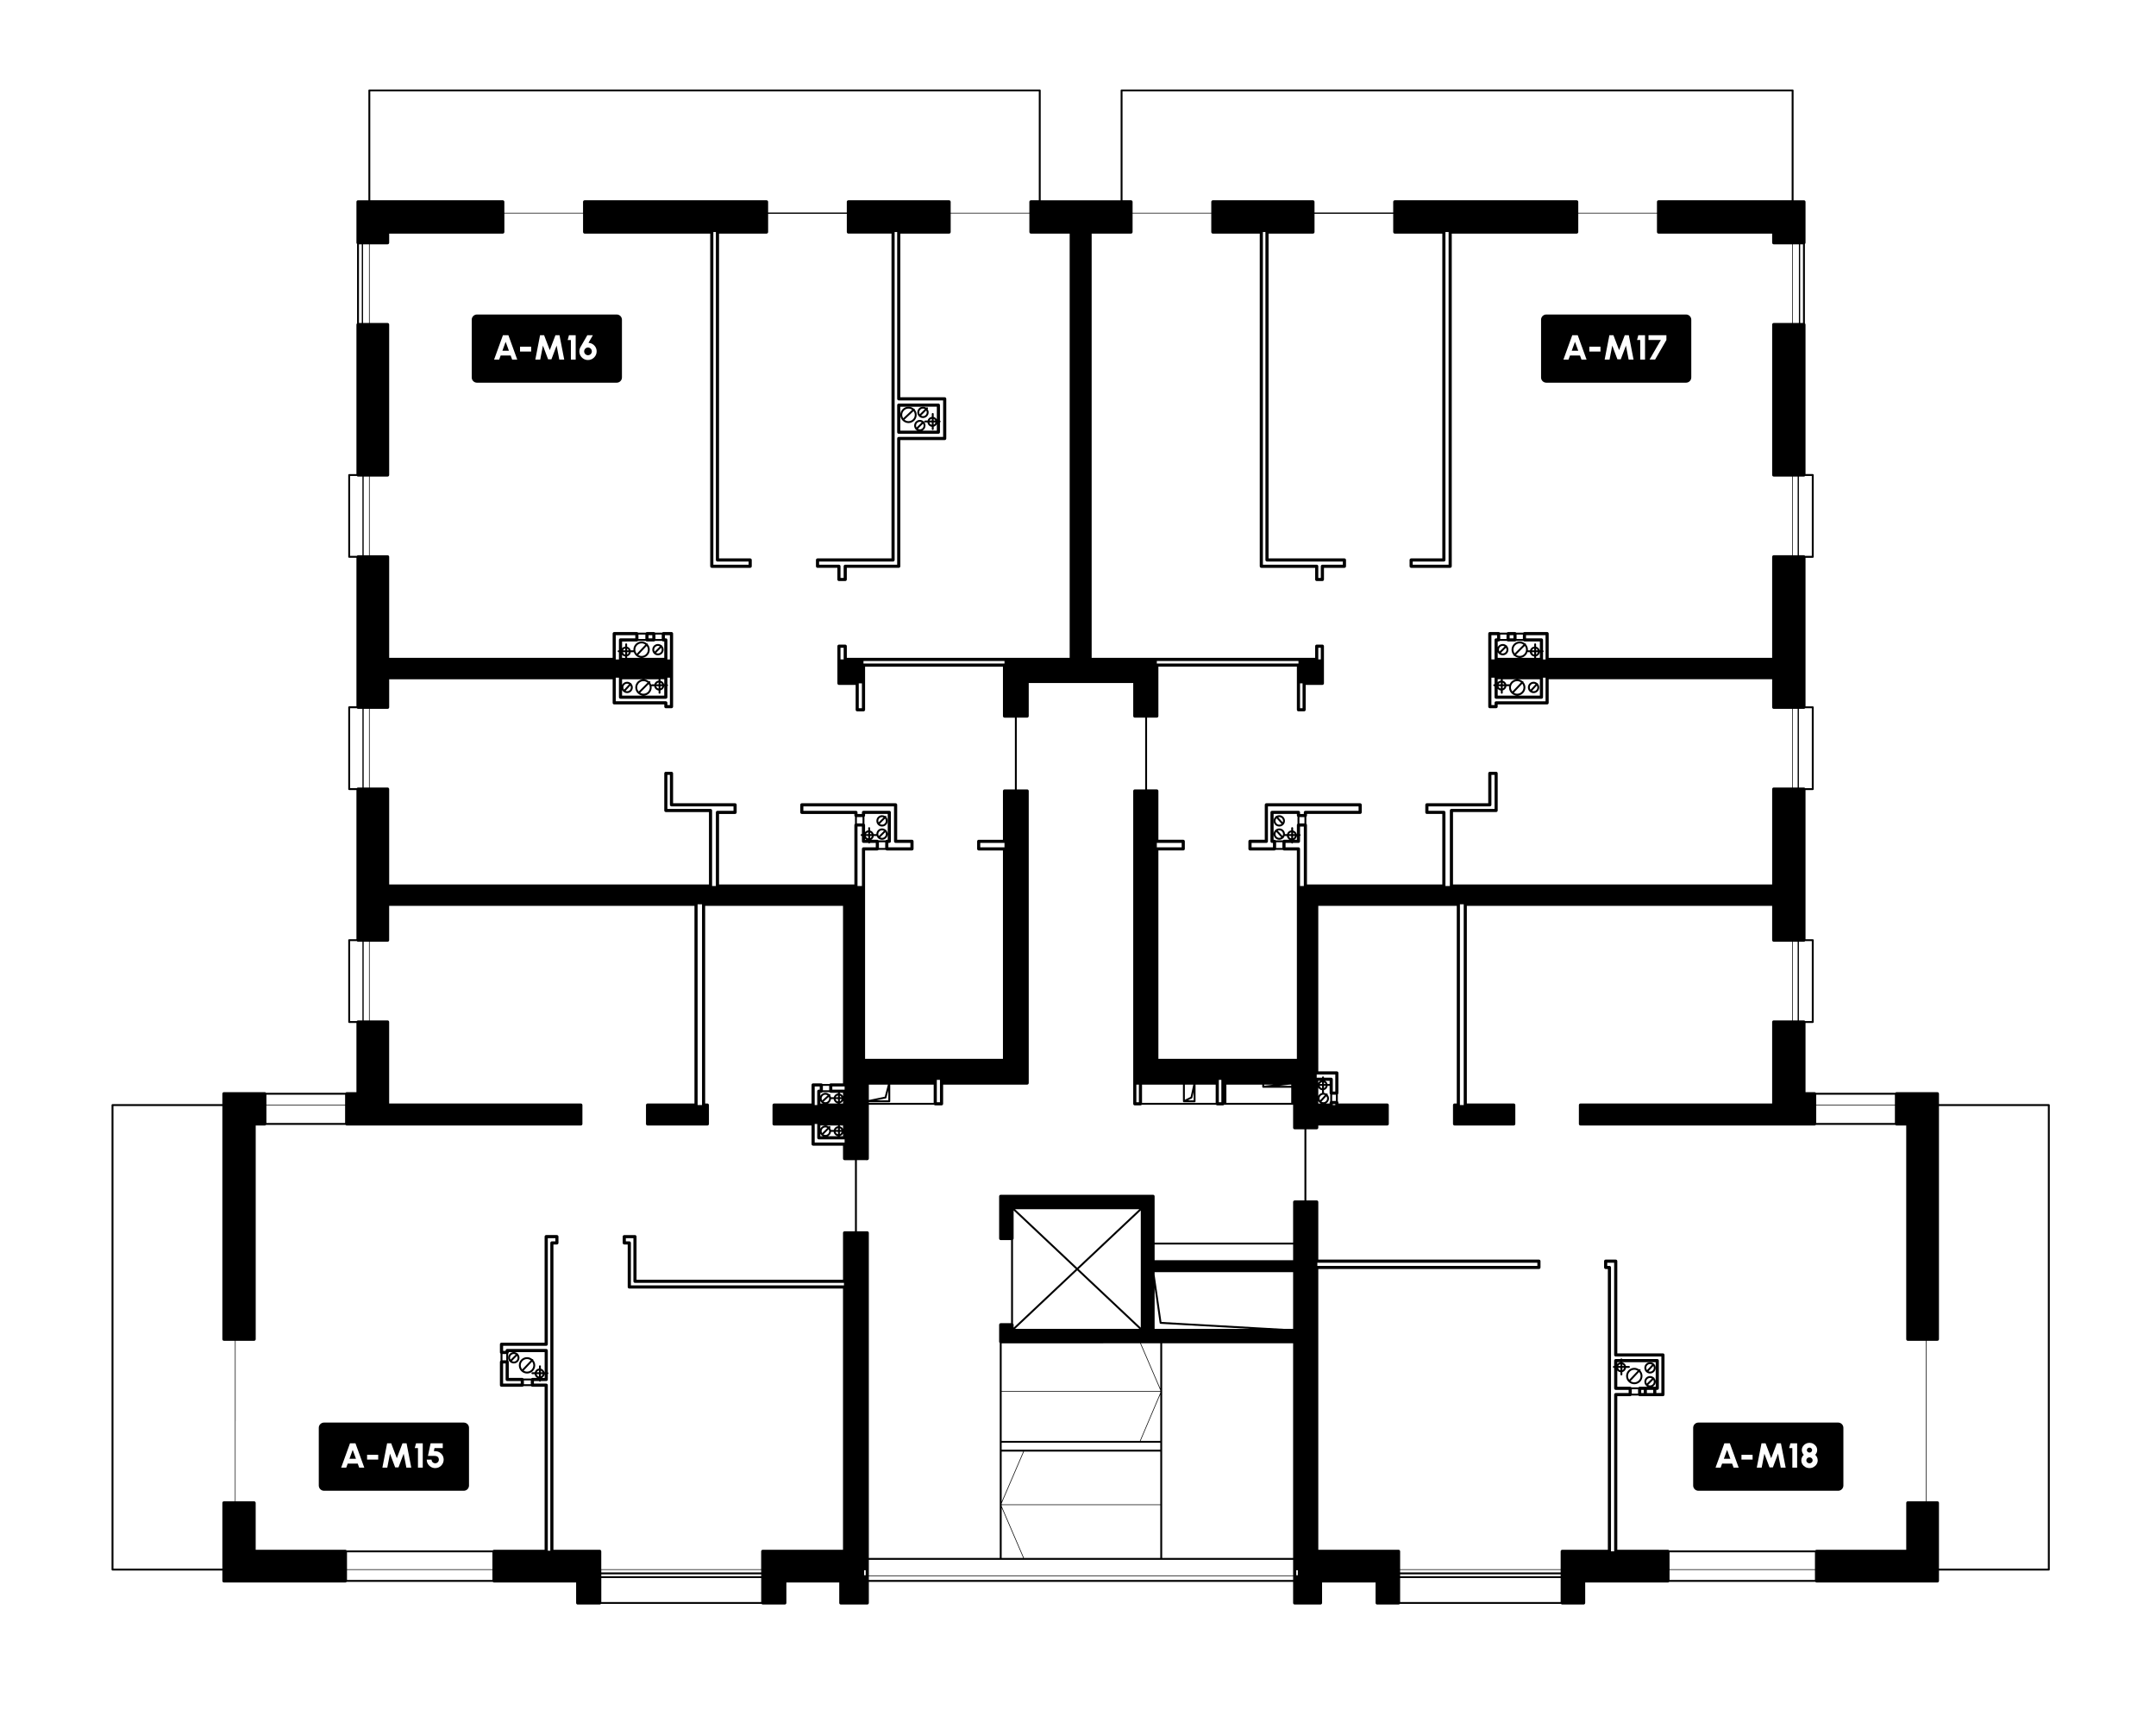 <?xml version="1.0" encoding="utf-8"?>
<!-- Generator: Adobe Illustrator 16.0.3, SVG Export Plug-In . SVG Version: 6.00 Build 0)  -->
<!DOCTYPE svg PUBLIC "-//W3C//DTD SVG 1.1//EN" "http://www.w3.org/Graphics/SVG/1.1/DTD/svg11.dtd">
<svg version="1.1" id="Warstwa_1" xmlns="http://www.w3.org/2000/svg" xmlns:xlink="http://www.w3.org/1999/xlink" x="0px" y="0px"
	 width="822px" height="652px" viewBox="0 0 822 652" enable-background="new 0 0 822 652" xml:space="preserve">
<path d="M42.895,598.834h41.88v3.96c0,0.332,0.269,0.6,0.6,0.6h46.32c0.193,0,0.357-0.098,0.468-0.239h55.704
	c0.11,0.144,0.274,0.239,0.468,0.239h31.32v7.8c0,0.332,0.271,0.602,0.601,0.602h8.399c0.193,0,0.357-0.099,0.468-0.24h61.227
	c0.108,0.145,0.272,0.24,0.468,0.24h8.399c0.33,0,0.6-0.271,0.6-0.602v-7.8h20.16v7.8c0,0.332,0.269,0.602,0.6,0.602h10.08
	c0.331,0,0.602-0.271,0.602-0.602v-8.039h161.758v8.04c0,0.332,0.269,0.601,0.6,0.601h9.84c0.332,0,0.602-0.27,0.602-0.601v-7.8
	h20.398v7.8c0,0.332,0.271,0.601,0.602,0.601h8.159c0.194,0,0.358-0.099,0.469-0.239h61.464c0.108,0.144,0.273,0.239,0.468,0.239
	h8.16c0.332,0,0.6-0.27,0.6-0.601v-7.8h31.561c0.193,0,0.357-0.099,0.468-0.24h55.704c0.108,0.144,0.273,0.24,0.468,0.24h46.079
	c0.332,0,0.6-0.27,0.6-0.601v-3.96h41.881c0.095,0,0.188-0.038,0.254-0.104s0.104-0.16,0.104-0.254v-177.12
	c0-0.095-0.038-0.188-0.104-0.254c-0.067-0.066-0.16-0.104-0.254-0.104h-41.881v-3.96c0-0.332-0.269-0.601-0.6-0.601h-15.6
	c-0.194,0-0.358,0.099-0.469,0.24h-30.264c-0.109-0.144-0.273-0.24-0.468-0.24h-3.479v-26.399h2.76c0.095,0,0.188-0.038,0.254-0.104
	s0.104-0.16,0.104-0.254v-31.2c0-0.096-0.038-0.188-0.104-0.254c-0.067-0.066-0.16-0.104-0.254-0.104h-2.76v-56.879h2.76
	c0.095,0,0.188-0.039,0.254-0.105s0.104-0.16,0.104-0.255v-31.2c0-0.095-0.038-0.188-0.104-0.255
	c-0.067-0.065-0.16-0.104-0.254-0.104h-2.76v-56.641h2.76c0.095,0,0.188-0.039,0.254-0.104s0.104-0.16,0.104-0.254v-31.201
	c0-0.094-0.038-0.188-0.104-0.254c-0.067-0.065-0.16-0.104-0.254-0.104h-2.76v-57c0-0.192-0.099-0.356-0.24-0.467V93.029
	c0.143-0.108,0.24-0.272,0.24-0.467V76.96c0-0.33-0.27-0.601-0.601-0.601h-3.96V34.48c0-0.199-0.161-0.361-0.359-0.361H427.614
	c-0.198,0-0.358,0.162-0.358,0.361v41.879h-30.48V34.48c0-0.199-0.161-0.361-0.36-0.361h-255.6c-0.199,0-0.36,0.162-0.36,0.361
	v41.879h-3.96c-0.331,0-0.6,0.271-0.6,0.601v15.603c0,0.192,0.098,0.356,0.239,0.467v30.267c-0.144,0.108-0.239,0.272-0.239,0.467
	v57h-2.76c-0.097,0-0.188,0.039-0.255,0.104s-0.105,0.16-0.105,0.254v31.193c0,0.094,0.039,0.188,0.105,0.254
	c0.065,0.065,0.158,0.104,0.255,0.104h2.76v56.642h-2.76c-0.097,0-0.188,0.039-0.255,0.104c-0.067,0.066-0.105,0.16-0.105,0.255
	v31.2c0,0.095,0.039,0.188,0.105,0.255c0.065,0.066,0.158,0.104,0.255,0.104h2.76v56.881h-2.76c-0.097,0-0.188,0.036-0.255,0.104
	c-0.067,0.067-0.105,0.16-0.105,0.254v31.2c0,0.095,0.039,0.188,0.105,0.254c0.065,0.067,0.158,0.105,0.255,0.105h2.76v26.398h-3.72
	c-0.193,0-0.357,0.1-0.47,0.24h-30.265c-0.11-0.145-0.272-0.24-0.468-0.24H85.371c-0.331,0-0.6,0.271-0.6,0.602v3.96h-41.88
	c-0.199,0-0.36,0.159-0.36,0.358v177.124C42.534,598.673,42.695,598.834,42.895,598.834z M342.055,152.073
	c0,0.33,0.269,0.601,0.6,0.601h16.921v13.92h-16.921c-0.331,0-0.6,0.271-0.6,0.601v48.12h-19.802c-0.33,0-0.601,0.271-0.601,0.601
	v4.438h-1.2v-4.439c0-0.33-0.269-0.601-0.6-0.601h-7.563v-1.201h28.2c0.331,0,0.602-0.269,0.602-0.601v-44.399v-14.64v-66h0.961
	L342.055,152.073L342.055,152.073z M272.935,213.514c0,0.332,0.269,0.601,0.6,0.601h11.881v1.2h-13.439V88.475h0.961
	L272.935,213.514L272.935,213.514z M222.296,88.475c0,0.33,0.27,0.601,0.601,0.601h13.68h3.36h21.12h9.72v126.839
	c0,0.331,0.269,0.6,0.6,0.6h14.641c0.331,0,0.6-0.269,0.6-0.6v-2.4c0-0.157-0.063-0.313-0.176-0.424
	c-0.111-0.11-0.268-0.176-0.424-0.176h-11.881V89.073h18.118c0.331,0,0.602-0.271,0.602-0.601v-6.961h29.999v6.961
	c0,0.078,0.017,0.158,0.047,0.229c0.063,0.146,0.177,0.263,0.322,0.322c0.07,0.028,0.148,0.047,0.229,0.047h16.44v65.399v14.64
	v43.804h-28.2c-0.331,0-0.6,0.27-0.6,0.6v2.4c0,0.331,0.269,0.6,0.6,0.6h7.563v4.438c0,0.332,0.269,0.601,0.6,0.601h2.398
	c0.33,0,0.601-0.269,0.601-0.601v-4.438h19.801c0.331,0,0.602-0.269,0.602-0.6v-48.121h16.92c0.331,0,0.6-0.269,0.6-0.601v-15.119
	c0-0.332-0.269-0.601-0.6-0.601h-16.921V89.073h18.6c0.331,0,0.6-0.271,0.6-0.601v-7.08h30.001v7.08c0,0.33,0.271,0.601,0.602,0.601
	h14.76v161.761h-21.479h-63.479v-4.439c0-0.331-0.27-0.601-0.6-0.601h-2.399c-0.331,0-0.6,0.27-0.6,0.601v5.039v9.12
	c0,0.158,0.063,0.313,0.176,0.425c0.109,0.111,0.266,0.177,0.424,0.177h6.36v9.479c0,0.158,0.063,0.313,0.176,0.425
	c0.11,0.111,0.266,0.176,0.424,0.176h2.399c0.079,0,0.156-0.018,0.229-0.047c0.146-0.062,0.262-0.178,0.322-0.321
	c0.03-0.072,0.047-0.151,0.047-0.23v-16.438h52.562v11.88v6.96c0,0.331,0.271,0.6,0.602,0.6h3.959v27.361h-3.959
	c-0.331,0-0.602,0.27-0.602,0.6V320.2h-9.238c-0.331,0-0.602,0.269-0.602,0.6v2.88c0,0.332,0.271,0.601,0.602,0.601h9.238v79.434
	h-52.562v-79.438h4.681c0.193,0,0.357-0.099,0.469-0.239h2.665c0.109,0.143,0.273,0.239,0.469,0.239h9.6
	c0.331,0,0.602-0.27,0.602-0.601v-2.88c0-0.331-0.271-0.601-0.602-0.601h-5.641v-13.319c0-0.331-0.271-0.601-0.602-0.601h-12.238
	h-23.521c-0.331,0-0.6,0.27-0.6,0.601v2.88c0,0.331,0.269,0.601,0.6,0.601h20.04v0.601c0,0.192,0.098,0.356,0.239,0.467v2.667
	c-0.144,0.109-0.239,0.272-0.239,0.467v6.479v16.199h-51.601v-26.88h6.119c0.33,0,0.601-0.27,0.601-0.601v-2.88
	c0-0.331-0.271-0.601-0.601-0.601h-5.761h-17.88v-11.399c0-0.331-0.269-0.601-0.6-0.601h-2.16c-0.331,0-0.6,0.27-0.6,0.601v14.159
	c0,0.331,0.269,0.6,0.6,0.6h16.439v27.601h-121.92v-33.479v-2.88c0-0.079-0.017-0.158-0.047-0.229
	c-0.061-0.146-0.177-0.263-0.32-0.321c-0.072-0.03-0.15-0.048-0.23-0.048h-6.84v-30.001h6.84c0.331,0,0.6-0.27,0.6-0.601v-10.681
	h85.201v9c0,0.331,0.271,0.6,0.602,0.6h19.079v0.841c0,0.331,0.27,0.602,0.601,0.602h2.16c0.331,0,0.6-0.271,0.6-0.602v-1.438
	v-9.602v-16.8c0-0.331-0.269-0.6-0.6-0.6h-3.12c-0.193,0-0.357,0.098-0.467,0.238h-2.667c-0.109-0.143-0.273-0.238-0.469-0.238
	h-2.64c-0.192,0-0.355,0.098-0.467,0.238h-2.906c-0.107-0.143-0.271-0.238-0.467-0.238h-8.64c-0.331,0-0.602,0.269-0.602,0.6v9.24
	h-85.201v-38.521c0-0.332-0.269-0.601-0.6-0.601h-6.84v-30.002h6.84c0.08,0,0.158-0.017,0.229-0.047
	c0.146-0.063,0.264-0.177,0.322-0.322c0.03-0.071,0.047-0.149,0.047-0.229v-2.879v-51.601v-2.881c0-0.08-0.017-0.158-0.047-0.229
	c-0.061-0.146-0.177-0.263-0.322-0.322c-0.07-0.028-0.148-0.047-0.229-0.047h-6.84v-30h6.84c0.331,0,0.6-0.271,0.6-0.601v-3.479
	h43.32c0.331,0,0.6-0.271,0.6-0.6v-7.08h30.001L222.296,88.475L222.296,88.475z M552.295,215.314h-13.681v-1.201h11.88
	c0.332,0,0.6-0.269,0.6-0.601V88.474h1.201V215.314L552.295,215.314z M482.455,213.514c0,0.332,0.27,0.601,0.601,0.601h28.92v1.2
	h-7.8c-0.332,0-0.602,0.271-0.602,0.601v4.438h-0.96v-4.439c0-0.33-0.269-0.601-0.6-0.601h-20.521V88.473h0.959L482.455,213.514
	L482.455,213.514z M461.814,88.475c0,0.33,0.27,0.601,0.601,0.601h17.881l-0.001,126.839c0,0.331,0.27,0.6,0.601,0.6h20.521v4.438
	c0,0.332,0.27,0.601,0.601,0.601h2.159c0.332,0,0.601-0.269,0.601-0.601v-4.438h7.8c0.332,0,0.602-0.269,0.602-0.6v-2.4
	c0-0.33-0.271-0.6-0.602-0.6h-28.92V89.073h3h13.92c0.08,0,0.158-0.019,0.23-0.047c0.146-0.062,0.262-0.179,0.322-0.321
	c0.029-0.074,0.047-0.152,0.047-0.23v-6.961h30v6.961c0,0.33,0.269,0.601,0.6,0.601h18.12v123.839h-11.88
	c-0.158,0-0.313,0.063-0.424,0.176c-0.111,0.111-0.176,0.267-0.176,0.424v2.4c0,0.331,0.269,0.6,0.6,0.6h14.88
	c0.332,0,0.601-0.269,0.601-0.6V89.073h9.479h21.359h3.36h13.44c0.332,0,0.6-0.271,0.6-0.601v-7.08h30v7.08
	c0,0.33,0.27,0.601,0.6,0.601h43.32v3.479c0,0.33,0.27,0.601,0.6,0.601h7.08v30h-7.08c-0.08,0-0.157,0.019-0.229,0.047
	c-0.146,0.062-0.262,0.179-0.323,0.322c-0.029,0.071-0.046,0.151-0.046,0.229v2.881v44.397v7.201v2.879
	c0,0.08,0.017,0.157,0.046,0.229c0.062,0.146,0.178,0.262,0.323,0.321c0.073,0.031,0.151,0.048,0.229,0.048h7.08v30.002h-7.08
	c-0.332,0-0.6,0.269-0.6,0.6v38.521h-85.199v-9.24c0-0.331-0.27-0.6-0.601-0.6h-8.64c-0.193,0-0.357,0.098-0.467,0.238h-2.666
	c-0.11-0.143-0.274-0.238-0.468-0.238h-2.64c-0.193,0-0.357,0.098-0.467,0.238h-2.666c-0.109-0.143-0.273-0.238-0.467-0.238h-3.359
	c-0.332,0-0.6,0.269-0.6,0.6v16.8v9.602v1.438c0,0.331,0.269,0.602,0.6,0.602h2.4c0.332,0,0.6-0.271,0.6-0.602v-0.841h18.84
	c0.332,0,0.6-0.269,0.6-0.6v-9h85.2v10.683c0,0.331,0.269,0.601,0.601,0.601h7.08v30.001h-7.08c-0.08,0-0.158,0.018-0.23,0.048
	c-0.146,0.061-0.262,0.177-0.322,0.321c-0.031,0.072-0.047,0.15-0.047,0.229v2.88v33.48h-121.68v-27.602h16.439
	c0.332,0,0.601-0.269,0.601-0.6v-14.159c0-0.331-0.269-0.601-0.601-0.601h-2.399c-0.332,0-0.601,0.27-0.601,0.601v11.4h-17.64h-5.76
	c-0.332,0-0.601,0.27-0.601,0.601v2.88c0,0.331,0.27,0.601,0.601,0.601h5.88v26.88h-51.6v-16.199v-6.479
	c0-0.192-0.1-0.355-0.24-0.468v-2.665c0.143-0.109,0.24-0.273,0.24-0.468v-0.601h20.277c0.332,0,0.602-0.27,0.602-0.601v-2.88
	c0-0.331-0.271-0.601-0.602-0.601h-23.52h-12.24c-0.332,0-0.6,0.27-0.6,0.601v13.319h-5.642c-0.332,0-0.6,0.27-0.6,0.601v2.88
	c0,0.332,0.269,0.601,0.6,0.601h9.36c0.193,0,0.357-0.099,0.468-0.239h2.664c0.108,0.143,0.274,0.239,0.468,0.239h4.92v79.438h-52.8
	v-62.521v-16.919h9.479c0.332,0,0.601-0.27,0.601-0.601v-2.88c0-0.331-0.269-0.601-0.601-0.601h-9.479v-18.602
	c0-0.331-0.269-0.6-0.601-0.6h-3.721v-27.361h3.721c0.332,0,0.601-0.27,0.601-0.6V254.19h52.8v16.439
	c0,0.079,0.018,0.157,0.047,0.229c0.062,0.146,0.178,0.263,0.322,0.321c0.073,0.03,0.151,0.047,0.23,0.047h2.16
	c0.156,0,0.313-0.063,0.424-0.176c0.111-0.11,0.176-0.266,0.176-0.424v-9.479h6.359c0.158,0,0.313-0.063,0.424-0.177
	c0.111-0.109,0.177-0.266,0.177-0.424v-9.12v-5.04c0-0.331-0.269-0.6-0.601-0.6h-2.16c-0.332,0-0.601,0.269-0.601,0.6v4.44h-63.72
	h-21.479v-34.914V89.073h15c0.331,0,0.6-0.271,0.6-0.601v-7.08h30L461.814,88.475L461.814,88.475z M206.646,525.394
	c0.53-0.289,0.905-0.813,0.982-1.438h0.024v1.438H206.646z M206.215,524.81v-0.854h0.67
	C206.804,524.336,206.563,524.656,206.215,524.81z M206.215,523.233v-0.614c0.272,0.121,0.493,0.341,0.613,0.614H206.215z
	 M205.494,523.233h-0.854c0.151-0.35,0.474-0.591,0.854-0.672V523.233z M205.494,523.954v0.911c-0.463-0.1-0.813-0.448-0.91-0.911
	H205.494z M207.654,523.233h-0.067c-0.175-0.672-0.698-1.196-1.37-1.373v-0.906c0-0.199-0.161-0.36-0.36-0.36s-0.36,0.161-0.36,0.36
	v0.862c-0.782,0.101-1.417,0.666-1.609,1.416h-0.908c-0.199,0-0.36,0.161-0.36,0.36s0.161,0.36,0.36,0.36h0.864
	c0.079,0.625,0.454,1.149,0.982,1.438h-1.849c-0.193,0-0.357,0.1-0.468,0.24h-2.904c-0.11-0.143-0.274-0.24-0.468-0.24h-5.161v-6.12
	c0-0.191-0.1-0.355-0.239-0.467v-1.093v-1.573c0.021-0.016,0.045-0.022,0.063-0.042c0.11-0.112,0.176-0.266,0.176-0.424v-0.12h1.921
	h11.76L207.654,523.233L207.654,523.233z M193.014,516.273v2.399h-1.439v-2.399H193.014z M191.813,519.874h0.961v6.12
	c0,0.332,0.269,0.6,0.6,0.6h5.161v0.959h-6.722V519.874z M199.734,526.354h2.641v1.44h-2.641V526.354z M203.574,526.594h1.944
	c0.05,0.139,0.18,0.24,0.336,0.24s0.286-0.103,0.336-0.24h2.063c0.331,0,0.602-0.269,0.602-0.6v-2.064
	c0.14-0.05,0.241-0.179,0.241-0.336s-0.104-0.286-0.241-0.336v-8.304c0-0.158-0.063-0.313-0.176-0.424
	c-0.111-0.112-0.268-0.178-0.426-0.178h-14.88c-0.331,0-0.6,0.271-0.6,0.602v0.12h-0.961v-1.922h16.438
	c0.331,0,0.602-0.269,0.602-0.6v-40.438h2.881v1.199h-1.32c-0.331,0-0.6,0.271-0.6,0.602v117.358h-0.961v-63.119
	c0-0.331-0.271-0.601-0.602-0.601h-4.68v-0.96H203.574L203.574,526.594z M259.854,598.594h30.36v0.96h-60.962v-0.96H259.854z
	 M240.534,473.914c0-0.332-0.269-0.602-0.6-0.602h-1.32v-1.198h2.881v16.439c0,0.332,0.271,0.601,0.602,0.601h79.68v0.96h-81.24
	L240.534,473.914L240.534,473.914z M310.614,414.273h1.921v1.2h-0.358c-0.331,0-0.602,0.271-0.602,0.602v5.278h-0.961V414.273z
	 M271.494,309.034c0-0.331-0.269-0.602-0.6-0.602h-16.44v-12.96h0.961v11.4c0,0.331,0.271,0.6,0.602,0.6h18.478h5.16v1.683h-6.12
	c-0.331,0-0.6,0.269-0.6,0.6v28.08h-1.44V309.034z M306.296,307.474h22.92h11.64v13.32c0,0.331,0.269,0.601,0.6,0.601h5.643v1.681
	h-8.4v-1.681h0.36c0.331,0,0.6-0.27,0.6-0.601v-11.04c0-0.331-0.269-0.601-0.6-0.601h-9.841c-0.331,0-0.602,0.27-0.602,0.601v0.601
	h-1.681v-0.601c0-0.331-0.271-0.601-0.602-0.601h-20.04v-1.681L306.296,307.474L306.296,307.474z M326.694,313.955v-2.401h2.159
	v2.401H326.694z M331.014,319.664c-0.463-0.099-0.813-0.447-0.91-0.91h0.91V319.664z M331.734,319.61v-0.854h0.671
	C332.324,319.136,332.084,319.456,331.734,319.61z M331.734,318.034v-0.616c0.274,0.121,0.495,0.342,0.616,0.616H331.734z
	 M331.014,318.034h-0.855c0.154-0.351,0.476-0.591,0.855-0.672V318.034z M329.813,319.771c0.15,0.172,0.329,0.313,0.531,0.424
	h-0.531V319.771z M333.15,318.754h1.104c0.004,0,0.008-0.002,0.012-0.002c0.085,0.238,0.21,0.455,0.367,0.646
	c0.011,0.074,0.027,0.151,0.087,0.21c0.058,0.059,0.134,0.075,0.21,0.087c0.372,0.308,0.844,0.499,1.363,0.499
	c1.192-0.001,2.159-0.969,2.16-2.16c0-0.521-0.19-0.992-0.499-1.364c-0.011-0.076-0.027-0.152-0.087-0.21
	c-0.058-0.059-0.135-0.076-0.21-0.087c-0.373-0.308-0.844-0.499-1.364-0.499c-1.192,0.001-2.158,0.967-2.159,2.16h-1.027
	c-0.175-0.673-0.699-1.197-1.372-1.372v-0.907c0-0.199-0.161-0.36-0.36-0.36c-0.197,0-0.358,0.161-0.358,0.36v0.863
	c-0.479,0.061-0.898,0.294-1.2,0.64v-2.703c0-0.192-0.098-0.356-0.239-0.467v-2.667c0.144-0.108,0.239-0.272,0.239-0.467v-0.602
	h8.642v2.642v5.04v2.16H338.1c-0.193,0-0.357,0.099-0.467,0.238h-2.667c-0.109-0.142-0.273-0.238-0.469-0.238h-2.329
	C332.696,319.907,333.071,319.379,333.15,318.754z M334.854,318.034c0.001-0.796,0.645-1.438,1.438-1.439
	c0.269,0,0.515,0.078,0.729,0.204l-1.962,1.962C334.933,318.546,334.854,318.3,334.854,318.034z M337.734,318.034
	c-0.001,0.795-0.646,1.438-1.44,1.438c-0.266,0-0.512-0.077-0.726-0.203l1.962-1.963
	C337.656,317.522,337.734,317.768,337.734,318.034z M335.094,321.154h2.399v2.16h-2.399V321.154z M326.934,321.034v-5.881h1.681
	v2.881h-0.12c-0.198,0-0.358,0.16-0.358,0.358c0,0.199,0.161,0.36,0.358,0.36h0.12v2.04c0,0.331,0.271,0.6,0.602,0.6h1.822
	c0.052,0.141,0.182,0.24,0.336,0.24c0.156,0,0.286-0.101,0.336-0.24h2.187v1.682h-4.681c-0.331,0-0.602,0.269-0.602,0.6v14.16
	h-1.681V321.034z M373.734,321.395h9.24v1.681h-9.24V321.395z M357.174,420.273v-8.52h1.199v8.52H357.174z M320.215,433.233v-0.066
	c0.521-0.135,0.947-0.48,1.198-0.942v1.01L320.215,433.233L320.215,433.233z M313.135,416.674c0.191,0,0.355-0.098,0.468-0.24h2.664
	c0.108,0.145,0.272,0.24,0.468,0.24h2.76v0.264c-0.784,0.101-1.417,0.665-1.609,1.416h-0.908c-0.063,0-0.114,0.021-0.164,0.044
	c-0.051-0.25-0.151-0.479-0.28-0.688c0.092-0.135,0.104-0.313-0.01-0.438c-0.109-0.12-0.272-0.124-0.412-0.059
	c-0.38-0.331-0.87-0.539-1.414-0.539c-0.843,0-1.563,0.487-1.92,1.189v-1.189L313.135,416.674L313.135,416.674z M321.415,416.674
	v1.25c-0.251-0.462-0.68-0.808-1.198-0.943v-0.308L321.415,416.674L321.415,416.674z M316.975,430.834
	c-0.063,0-0.114,0.018-0.164,0.044c-0.063-0.299-0.188-0.573-0.358-0.813l0.059-0.057c0.141-0.141,0.141-0.368,0-0.509
	c-0.143-0.143-0.369-0.143-0.512,0l-0.057,0.057c-0.353-0.251-0.782-0.401-1.248-0.401c-0.843,0-1.563,0.486-1.92,1.189v-1.189h1.92
	h4.8v0.265c-0.784,0.099-1.417,0.665-1.609,1.416L316.975,430.834L316.975,430.834z M316.134,431.313
	c-0.001,0.795-0.646,1.439-1.439,1.44c-0.267,0-0.513-0.078-0.727-0.205l1.962-1.962
	C316.056,430.801,316.134,431.047,316.134,431.313z M313.459,432.04c-0.126-0.214-0.202-0.46-0.202-0.729
	c0.001-0.795,0.645-1.438,1.438-1.438c0.267,0,0.513,0.078,0.729,0.204L313.459,432.04z M312.774,419.804
	c0.208,0.41,0.539,0.742,0.949,0.95h-0.949V419.804z M316.134,418.834c-0.001,0.795-0.646,1.438-1.439,1.438
	c-0.264,0-0.508-0.075-0.72-0.199l2.021-1.842C316.083,418.416,316.134,418.619,316.134,418.834z M313.462,419.565
	c-0.129-0.215-0.206-0.463-0.206-0.73c0.001-0.795,0.645-1.438,1.438-1.44c0.317,0,0.608,0.107,0.847,0.281L313.462,419.565z
	 M316.833,419.045c0.044,0.019,0.094,0.029,0.144,0.029h0.864c0.107,0.864,0.789,1.547,1.653,1.654v0.024h-3.829
	C316.308,420.428,316.759,419.795,316.833,419.045z M320.215,430.218c0.272,0.121,0.492,0.341,0.613,0.616h-0.613V430.218z
	 M320.215,419.074h0.67c-0.08,0.382-0.321,0.701-0.67,0.854V419.074z M321.415,419.744v1.01h-1.198v-0.068
	C320.735,420.551,321.164,420.206,321.415,419.744z M331.253,413.555h7.271l-1.204,4.612l-6.067,1.255V413.555z M320.215,418.354
	v-0.615c0.272,0.12,0.492,0.342,0.613,0.615H320.215z M319.494,418.354h-0.854c0.151-0.349,0.474-0.59,0.854-0.671V418.354z
	 M319.494,419.074v0.91c-0.463-0.098-0.813-0.446-0.91-0.91H319.494z M321.415,429.154v1.25c-0.251-0.463-0.68-0.809-1.198-0.942
	v-0.31L321.415,429.154L321.415,429.154z M319.494,430.163v0.671h-0.854C318.792,430.484,319.112,430.244,319.494,430.163z
	 M319.494,431.554v0.912c-0.463-0.098-0.813-0.448-0.91-0.912H319.494z M320.215,431.554h0.67c-0.08,0.382-0.321,0.703-0.67,0.856
	V431.554z M337.688,418.827c0.134-0.028,0.24-0.129,0.274-0.263l0.73-2.803v3.791h-4.523L337.688,418.827z M312.774,432.284
	c0.208,0.409,0.539,0.74,0.949,0.948h-0.949V432.284z M316.833,431.524c0.044,0.021,0.094,0.029,0.144,0.029h0.864
	c0.107,0.866,0.789,1.546,1.653,1.656v0.022h-3.829C316.308,432.908,316.759,432.274,316.833,431.524z M331.253,420.273h7.802
	c0.095,0,0.188-0.037,0.255-0.104c0.064-0.066,0.104-0.16,0.104-0.254v-6.359h16.562v6.959h-24.722V420.273z M265.974,421.354
	v-76.56h1.681v76.56H265.974z M322.015,414.273v1.201l-4.683-0.001v-1.2H322.015z M316.135,415.714h-2.4v-1.68h2.4V415.714z
	 M310.614,428.554h0.961v5.28c0,0.332,0.271,0.6,0.602,0.6h9.84v1.201l-11.4-0.001L310.614,428.554L310.614,428.554z
	 M330.654,442.354c0.331,0,0.602-0.269,0.602-0.6v-20.521h24.853c0.11,0.145,0.274,0.24,0.468,0.24h2.4c0.331,0,0.6-0.269,0.6-0.6
	v-7.32h32.04c0.331,0,0.602-0.269,0.602-0.6v-111.36c0-0.331-0.271-0.6-0.602-0.6h-3.96v-27.361h3.96c0.08,0,0.158-0.017,0.23-0.047
	c0.146-0.062,0.262-0.177,0.32-0.322c0.03-0.071,0.049-0.148,0.049-0.229v-10.32v-2.28h39.84v12.601
	c0,0.079,0.016,0.157,0.046,0.229c0.061,0.146,0.177,0.263,0.322,0.322c0.072,0.03,0.15,0.047,0.229,0.047h3.96v27.362h-3.96
	c-0.332,0-0.601,0.269-0.601,0.6v111.36v7.92c0,0.158,0.063,0.313,0.177,0.424c0.112,0.111,0.266,0.177,0.424,0.177h2.16
	c0.158,0,0.313-0.063,0.424-0.177c0.02-0.021,0.027-0.044,0.043-0.063h28.345c0.11,0.144,0.274,0.24,0.469,0.24h2.16
	c0.193,0,0.357-0.099,0.469-0.24h0.491h25.439h0.36v8.761c0,0.332,0.269,0.601,0.6,0.601h3.721v27.118h-3.721
	c-0.332,0-0.6,0.269-0.6,0.601v15.479h-52.801v-17.642c0-0.33-0.27-0.6-0.601-0.6h-58.08c-0.331,0-0.6,0.271-0.6,0.6v16.08
	c0,0.332,0.269,0.602,0.6,0.602h3.96v31.68h-3.96c-0.331,0-0.6,0.271-0.6,0.602v6.479c0,0.193,0.098,0.357,0.239,0.467v81.974
	H331.25v-123.96c0-0.332-0.269-0.602-0.6-0.602h-3.96v-27.119H330.654L330.654,442.354z M328.614,270.035h-1.2v-9.48h1.2V270.035z
	 M321.654,246.994v4.438h-1.2v-4.438H321.654z M329.214,252.995v-0.961h53.761v0.961H329.214z M502.614,246.994h0.96v4.438h-0.96
	V246.994z M495.654,260.554h0.96v9.48h-0.96V260.554z M495.055,252.995h-54v-0.961h54V252.995z M450.534,323.074h-9.479v-1.682
	h9.479V323.074z M477.174,321.395h5.641c0.332,0,0.6-0.27,0.6-0.601v-13.32h11.641h22.92v1.683h-20.28
	c-0.332,0-0.601,0.269-0.601,0.6v0.601h-1.439v-0.601c0-0.331-0.27-0.6-0.6-0.6h-10.08c-0.332,0-0.602,0.269-0.602,0.6v11.04
	c0,0.331,0.271,0.601,0.602,0.601h0.359v1.681h-8.16V321.395L477.174,321.395z M551.094,309.754c0-0.331-0.269-0.601-0.6-0.601
	h-5.88v-1.682h5.16h18.24c0.331,0,0.6-0.269,0.6-0.6v-11.4h1.2v12.96h-16.439c-0.332,0-0.601,0.271-0.601,0.602v28.8h-1.681V309.754
	z M509.334,417.395v2.399h-1.438v-2.399H509.334z M506.935,414.034v2.76c0,0.193,0.098,0.357,0.239,0.469v2.665
	c-0.144,0.108-0.239,0.273-0.239,0.468v0.359h-1.429c0.701-0.355,1.188-1.077,1.188-1.92c0-0.543-0.208-1.033-0.539-1.414
	c0.064-0.14,0.063-0.304-0.059-0.413c-0.127-0.113-0.305-0.102-0.438-0.009c-0.271-0.167-0.581-0.271-0.913-0.303
	c0.02-0.044,0.028-0.091,0.028-0.142v-0.908c0.75-0.193,1.315-0.827,1.416-1.611L506.935,414.034L506.935,414.034z M505.975,418.834
	c-0.001,0.795-0.646,1.438-1.44,1.439c-0.269,0-0.517-0.079-0.731-0.208l1.892-2.08
	C505.867,418.226,505.975,418.517,505.975,418.834z M503.295,419.555c-0.123-0.212-0.199-0.456-0.199-0.721
	c0-0.795,0.645-1.438,1.438-1.439c0.216,0,0.417,0.051,0.603,0.136L503.295,419.555z M504.055,414.945
	c-0.463-0.098-0.813-0.447-0.912-0.91h0.912V414.945z M504.055,415.69v0.864c0,0.061,0.019,0.113,0.044,0.164
	c-0.653,0.134-1.192,0.566-1.485,1.146v-3.159C502.902,415.236,503.43,415.611,504.055,415.69z M502.614,419.805
	c0.208,0.409,0.54,0.741,0.949,0.949h-0.949V419.805z M504.774,414.891v-0.855h0.671
	C505.364,414.416,505.123,414.737,504.774,414.891z M504.774,413.314v-0.617c0.274,0.121,0.496,0.343,0.617,0.617H504.774z
	 M504.055,412.644v0.671h-0.857C503.352,412.965,503.672,412.725,504.055,412.644z M451.734,413.555h3.221l-1.016,4.674
	l-2.205,1.104V413.555L451.734,413.555z M454.415,418.796c0.1-0.049,0.167-0.139,0.191-0.245l0.487-2.246v3.25h-2.194
	L454.415,418.796z M485.591,413.555l-3.616,0.434v-0.434H485.591z M491.634,413.555h0.659v0.479h-4.659L491.634,413.555z
	 M508.135,421.354v-0.359h0.959v0.359H508.135z M506.935,413.314h-0.788c-0.135-0.521-0.479-0.948-0.939-1.199h1.729
	L506.935,413.314L506.935,413.314z M502.614,412.883v-0.769h0.769C503.057,412.291,502.791,412.558,502.614,412.883z
	 M433.254,413.555h0.96v6.719h-0.96V413.555z M435.414,413.555h15.601v6.359c0,0.004,0.002,0.007,0.002,0.012
	c0.001,0.021,0.009,0.043,0.014,0.066s0.009,0.048,0.02,0.068c0.002,0.004,0.001,0.008,0.003,0.015
	c0.01,0.019,0.023,0.028,0.035,0.045c0.013,0.017,0.02,0.033,0.031,0.048c0.003,0.003,0.009,0.004,0.012,0.008
	c0.02,0.018,0.042,0.029,0.063,0.043c0.019,0.01,0.034,0.022,0.054,0.03c0.023,0.009,0.049,0.011,0.073,0.015
	c0.019,0.002,0.034,0.01,0.052,0.01h4.08c0.096,0,0.188-0.037,0.254-0.104c0.067-0.066,0.105-0.16,0.105-0.254v-6.359h7.68v6.959
	h-28.08v-6.961H435.414L435.414,413.555z M464.694,411.754h0.96v8.52h-0.96V411.754z M467.574,413.555h13.68v0.84
	c0,0.006,0.005,0.015,0.005,0.021s-0.003,0.015-0.002,0.021c0.002,0.019,0.012,0.031,0.017,0.047
	c0.006,0.022,0.011,0.045,0.021,0.065c0.012,0.022,0.026,0.042,0.042,0.063c0.01,0.012,0.016,0.025,0.024,0.035
	c0.005,0.006,0.012,0.008,0.017,0.013c0.021,0.017,0.04,0.028,0.063,0.042c0.019,0.01,0.036,0.021,0.056,0.027
	c0.022,0.008,0.046,0.012,0.07,0.015c0.017,0.002,0.031,0.01,0.049,0.01h10.68v5.761h-24.72L467.574,413.555L467.574,413.555z
	 M509.094,416.194h-0.959v-4.68c0-0.332-0.271-0.601-0.602-0.601h-2.76v-0.12c0-0.198-0.161-0.359-0.359-0.359
	c-0.199,0-0.359,0.161-0.359,0.359v0.12h-2.041v-1.2h7.08V416.194L509.094,416.194z M558.055,421.354h-1.44v-76.561h1.44V421.354z
	 M493.443,320.195c0.531-0.287,0.907-0.813,0.986-1.439h0.023v1.439H493.443z M489.534,320.195c-0.192,0-0.356,0.099-0.467,0.238
	h-2.665c-0.109-0.142-0.273-0.238-0.467-0.238h-0.36v-2.16v-5.04v-2.641h8.88v0.601c0,0.192,0.098,0.356,0.239,0.468v2.665
	c-0.144,0.109-0.239,0.273-0.239,0.468v3.479h-0.068c-0.174-0.673-0.699-1.198-1.371-1.372v-0.907c0-0.199-0.161-0.359-0.36-0.359
	c-0.198,0-0.358,0.16-0.358,0.359v0.863c-0.785,0.1-1.418,0.665-1.612,1.416h-0.789c0-1.193-0.966-2.159-2.16-2.16
	c-1.192,0.001-2.16,0.967-2.16,2.16c0,1.191,0.966,2.159,2.16,2.16c0.524,0,0.999-0.194,1.374-0.507
	c0.066-0.012,0.135-0.02,0.188-0.066c0.069-0.063,0.104-0.149,0.111-0.235c0.152-0.188,0.273-0.399,0.355-0.633
	c0.004,0,0.007,0.002,0.012,0.002h0.865c0.078,0.626,0.455,1.152,0.984,1.439H489.534z M492.295,318.034h-0.855
	c0.154-0.351,0.475-0.591,0.855-0.672V318.034z M492.295,318.754v0.91c-0.463-0.099-0.813-0.447-0.91-0.91H492.295z M493.015,319.61
	v-0.854h0.671C493.604,319.136,493.363,319.456,493.015,319.61z M493.015,318.034v-0.616c0.274,0.121,0.495,0.342,0.616,0.616
	H493.015z M487.734,319.474c-0.795-0.001-1.438-0.646-1.439-1.438c0-0.323,0.11-0.619,0.291-0.859l1.896,2.085
	C488.264,319.392,488.008,319.474,487.734,319.474z M487.148,316.722c0.179-0.081,0.377-0.128,0.586-0.128
	c0.795,0.001,1.438,0.646,1.439,1.439c0,0.258-0.073,0.495-0.191,0.704L487.148,316.722z M495.414,313.955v-2.401h1.92v2.401
	H495.414z M486.534,321.154h2.399v2.16h-2.399V321.154z M490.135,321.395h2.185c0.05,0.14,0.179,0.239,0.335,0.239
	s0.286-0.101,0.335-0.239h2.063c0.332,0,0.601-0.27,0.601-0.601v-2.063c0.14-0.051,0.24-0.181,0.24-0.336
	c0-0.156-0.103-0.286-0.24-0.337v-2.902h1.44v5.88v16.8h-1.44v-14.16c0-0.332-0.269-0.6-0.601-0.6h-4.92L490.135,321.395
	L490.135,321.395z M586.134,482.674h-83.879l0.001-1.199h83.878V482.674L586.134,482.674z M564.414,598.595h30.601v0.96h-61.2v-0.96
	H564.414z M614.214,483.274c0-0.332-0.269-0.601-0.6-0.601h-0.84v-1.199h2.64v35.16c0,0.331,0.27,0.6,0.601,0.6h17.399v13.92h-1.919
	v-1.199h0.36c0.332,0,0.6-0.27,0.6-0.601v-10.561c0-0.332-0.269-0.601-0.6-0.601H618.51c-0.05-0.139-0.179-0.239-0.335-0.239
	c-0.155,0-0.285,0.102-0.335,0.239h-1.824c-0.332,0-0.601,0.27-0.601,0.601v2.04h-0.12c-0.199,0-0.359,0.161-0.359,0.359
	c0,0.199,0.16,0.36,0.359,0.36h0.12v7.8c0,0.332,0.27,0.601,0.601,0.601h4.92v1.199h-4.92c-0.332,0-0.601,0.27-0.601,0.601v1.2v0.72
	v57.841h-1.2L614.214,483.274L614.214,483.274z M617.814,519.395v0.023c-0.479,0.061-0.898,0.292-1.2,0.639v-0.662H617.814z
	 M617.814,521.555v0.911c-0.463-0.098-0.813-0.447-0.912-0.911H617.814z M616.958,520.834c0.154-0.35,0.476-0.59,0.856-0.671v0.671
	H616.958z M618.534,521.555h0.671c-0.081,0.382-0.322,0.702-0.671,0.856V521.555z M618.534,520.834v-0.615
	c0.275,0.12,0.495,0.341,0.616,0.615H618.534z M616.614,522.572c0.302,0.345,0.722,0.577,1.2,0.638v0.865
	c0,0.198,0.161,0.359,0.359,0.359c0.199,0,0.36-0.161,0.36-0.359v-0.908c0.751-0.193,1.317-0.828,1.416-1.611h1.104
	c0.199,0,0.36-0.161,0.36-0.36c0-0.198-0.161-0.359-0.36-0.359h-1.147c-0.174-0.672-0.699-1.197-1.372-1.372v-0.067h10.56h2.16v2.16
	v5.279v1.92h-1.188c0.703-0.355,1.188-1.077,1.188-1.92c0-0.521-0.191-0.991-0.499-1.364c-0.01-0.075-0.028-0.151-0.086-0.209
	c-0.058-0.059-0.134-0.077-0.209-0.087c-0.373-0.308-0.844-0.499-1.365-0.499c-1.192,0-2.159,0.967-2.159,2.159
	c0,0.843,0.485,1.563,1.188,1.92h-2.989c-0.193,0-0.357,0.099-0.468,0.24h-2.665c-0.108-0.144-0.273-0.24-0.468-0.24h-4.92V522.572
	L616.614,522.572z M627.895,531.154v-1.199h2.399v1.199H627.895z M630.534,526.834c-0.001,0.795-0.646,1.438-1.44,1.439
	c-0.267,0-0.513-0.078-0.727-0.205l1.963-1.962C630.456,526.32,630.534,526.568,630.534,526.834z M627.858,527.562
	c-0.126-0.214-0.204-0.46-0.204-0.728c0.001-0.795,0.645-1.438,1.439-1.439c0.268,0,0.514,0.078,0.728,0.205L627.858,527.562z
	 M622.134,529.714h2.4v1.681h-2.4V529.714z M625.734,529.954h0.96v1.199h-0.96V529.954z M691.975,598.354h-55.439v-6.479h55.439
	V598.354z M229.253,600.273h60.962v0.721h-60.962V600.273z M329.454,598.714h0.603v1.92h-0.603V598.714z M331.253,598.474v-3.72
	h161.762v3.721v2.279H331.253V598.474L331.253,598.474z M390.39,594.034l-8.495-19.747v-0.414h60.479v20.161H390.39z
	 M381.895,530.674h60.479v0.421l-7.776,18.3l-52.702-0.001L381.895,530.674L381.895,530.674z M442.374,549.395h-7.517l7.517-17.688
	V549.395z M442.374,550.114v2.64h-60.479v-2.64H442.374z M390.128,553.474l-8.233,19.139v-19.139H390.128z M381.895,573.221
	l8.495-19.747l51.984,0.001v20.16l-60.479-0.001L381.895,573.221L381.895,573.221z M442.374,529.414l-7.41-17.221h7.41V529.414z
	 M440.214,491.143l1.923,13.304c0.024,0.171,0.165,0.299,0.337,0.309l34.089,1.921h-36.35L440.214,491.143L440.214,491.143z
	 M442.809,504.051l-2.595-17.943v-1.032h52.801v21.601h-3.652L442.809,504.051z M494.214,598.714h0.601v1.921h-0.601V598.714z
	 M434.371,461.074l-23.677,22.305l-23.678-22.305H434.371z M434.935,461.534v44.68l-23.715-22.34L434.935,461.534z M434.371,506.674
	h-47.354l23.678-22.305L434.371,506.674z M386.454,472.234v-10.699l23.715,22.34l-23.715,22.34v-1.1
	c0-0.193-0.098-0.357-0.237-0.469v-31.944C386.356,472.591,386.454,472.428,386.454,472.234z M434.701,512.193l7.673,17.828v0.413
	l-60.479-0.001v-18.24H434.701z M443.094,512.193h49.921v81.841h-49.921V512.193z M493.015,480.514h-52.801v-6h52.801V480.514z
	 M381.895,574.895l8.233,19.141h-8.233V574.895z M533.814,600.274h61.2v0.72h-61.2V600.274z M187.734,598.354h-55.438v-6.479h55.438
	V598.354z M132.296,598.594h55.438v3.84h-55.438V598.594z M229.253,602.794v-1.08h60.962v1.08v8.04h-60.962V602.794z
	 M331.253,600.994h161.762v1.44l-161.762-0.001V600.994L331.253,600.994z M533.814,602.794v-1.08h61.2v1.08v8.04h-61.2V602.794z
	 M636.534,598.595h55.44v3.84h-55.439L636.534,598.595L636.534,598.595z M734.214,541.834v30.601h-6.84c-0.332,0-0.6,0.27-0.6,0.601
	v17.879h-34.2c-0.194,0-0.358,0.099-0.468,0.239h-55.704c-0.109-0.143-0.274-0.239-0.468-0.239h-19.32v-57.24v-0.72v-0.601h4.92
	c0.194,0,0.358-0.099,0.468-0.239h2.665c0.11,0.143,0.274,0.239,0.468,0.239h8.881c0.332,0,0.6-0.27,0.6-0.601v-15.12
	c0-0.331-0.27-0.6-0.6-0.6h-17.4v-35.16c0-0.332-0.27-0.601-0.6-0.601h-3.841c-0.332,0-0.6,0.27-0.6,0.601v2.399
	c0,0.332,0.269,0.601,0.6,0.601h0.841v107.041h-17.4c-0.08,0-0.158,0.017-0.23,0.046c-0.146,0.062-0.262,0.178-0.322,0.323
	c-0.03,0.072-0.046,0.15-0.046,0.229v6.84h-30.601h-30.6v-6.84c0-0.332-0.27-0.601-0.601-0.601h-30.6v-107.04h84.12
	c0.332,0,0.6-0.27,0.6-0.601v-2.399c0-0.332-0.269-0.601-0.6-0.601h-84.12v-21.96c0-0.332-0.269-0.601-0.6-0.601h-3.96v-27.12h3.96
	c0.079,0,0.157-0.016,0.229-0.046c0.146-0.062,0.262-0.177,0.322-0.322c0.03-0.073,0.046-0.15,0.046-0.229v-0.841h26.28
	c0.332,0,0.6-0.27,0.6-0.6v-7.2c0-0.332-0.269-0.601-0.6-0.601h-18.602v-0.359c0-0.193-0.098-0.357-0.238-0.469v-2.664
	c0.143-0.11,0.238-0.274,0.238-0.469v-7.681c0-0.331-0.269-0.6-0.6-0.6h-7.08V345.39h18.602h31.199h3v75.36h-0.84
	c-0.332,0-0.6,0.27-0.6,0.601v7.199c0,0.332,0.269,0.601,0.6,0.601h22.561c0.332,0,0.6-0.27,0.6-0.601v-7.199
	c0-0.332-0.27-0.601-0.6-0.601h-17.881v-75.36h116.4v10.2v2.881c0,0.079,0.016,0.157,0.046,0.229
	c0.062,0.146,0.177,0.262,0.323,0.322c0.072,0.03,0.15,0.046,0.23,0.046h7.08v30h-7.08c-0.332,0-0.601,0.27-0.601,0.601v31.08
	h-73.08c-0.332,0-0.601,0.27-0.601,0.601v7.199c0,0.332,0.27,0.601,0.601,0.601h89.28c0.193,0,0.357-0.098,0.468-0.239h30.265
	c0.109,0.144,0.273,0.239,0.467,0.239h3.721v17.641v63.84c0,0.332,0.27,0.601,0.6,0.601h6.84L734.214,541.834L734.214,541.834z
	 M722.455,428.194h-30v-6.72h30V428.194z M722.455,421.234h-30v-3.84h30V421.234z M683.574,389.074v-30h1.801v30H683.574z
	 M683.574,300.275v-30.001h1.801v30.001H683.574z M570.414,267.395c-0.332,0-0.6,0.27-0.6,0.601v0.841h-1.2v-0.841v-9.601h0.12h1.08
	v2.52h-0.12c-0.198,0-0.36,0.161-0.36,0.359s0.162,0.359,0.36,0.359h0.12v4.2c0,0.331,0.27,0.6,0.6,0.6h17.28
	c0.332,0,0.601-0.269,0.601-0.6v-7.44h0.959v9h-18.84V267.395z M570.774,242.194v1.2h-0.36c-0.332,0-0.6,0.27-0.6,0.601v7.438h-1.2
	v-9.239H570.774L570.774,242.194z M578.455,265.235h-7.439v-2.583c0.302,0.346,0.722,0.577,1.199,0.639v0.864
	c0,0.198,0.162,0.358,0.36,0.358c0.199,0,0.36-0.16,0.36-0.358v-0.908c0.75-0.194,1.316-0.827,1.416-1.611h1.033
	c-0.024,0.157-0.049,0.315-0.049,0.479C575.334,263.837,576.731,265.234,578.455,265.235c1.723-0.001,3.119-1.396,3.119-3.12
	c0-0.766-0.285-1.454-0.74-1.996c0.015-0.111-0.006-0.225-0.094-0.307c-0.083-0.078-0.189-0.098-0.295-0.081
	c-0.542-0.453-1.23-0.736-1.992-0.736c-1.306,0.001-2.421,0.804-2.886,1.942c-0.036-0.014-0.073-0.022-0.114-0.022h-1.148
	c-0.174-0.672-0.699-1.197-1.371-1.371v-0.549h5.52h8.641v6.24H578.455L578.455,265.235z M571.375,244.593
	c0.192,0,0.356-0.098,0.467-0.238h2.664c0.11,0.143,0.274,0.238,0.468,0.238h2.64c0.193,0,0.357-0.098,0.467-0.238h2.666
	c0.11,0.143,0.274,0.238,0.467,0.238h5.881v3.36h-0.068c-0.174-0.672-0.7-1.197-1.372-1.371v-0.908c0-0.199-0.161-0.359-0.36-0.359
	s-0.359,0.16-0.359,0.359v0.864c-0.785,0.1-1.417,0.665-1.612,1.415h-0.668c-0.053,0-0.103,0.013-0.147,0.032
	c0.009-0.091,0.027-0.18,0.027-0.271c0-0.763-0.283-1.452-0.738-1.995c0.015-0.106-0.004-0.217-0.088-0.3
	c-0.082-0.083-0.191-0.103-0.3-0.087c-0.542-0.454-1.231-0.739-1.993-0.739c-1.725,0.001-3.121,1.397-3.121,3.121
	c0,0.764,0.285,1.452,0.739,1.994c-0.015,0.107,0.003,0.218,0.086,0.301s0.193,0.103,0.302,0.086
	c0.541,0.454,1.23,0.739,1.994,0.739c1.424-0.001,2.611-0.961,2.985-2.267c0.065,0.064,0.155,0.104,0.254,0.104h0.625
	c0.108,0.866,0.79,1.546,1.656,1.655v0.505h-5.521h-8.4v-2.148c0.357,0.701,1.078,1.188,1.921,1.188
	c1.192-0.001,2.159-0.967,2.159-2.16c0-0.521-0.19-0.991-0.498-1.364c-0.01-0.075-0.028-0.15-0.086-0.211
	c-0.06-0.059-0.137-0.078-0.213-0.088c-0.373-0.306-0.842-0.497-1.361-0.497c-0.842,0.001-1.563,0.487-1.92,1.189v-2.15
	L571.375,244.593L571.375,244.593z M585.654,248.674h0.671c-0.081,0.382-0.321,0.702-0.671,0.855V248.674z M585.654,247.954v-0.615
	c0.275,0.121,0.495,0.341,0.616,0.615H585.654z M584.935,247.954h-0.856c0.153-0.35,0.475-0.59,0.856-0.67V247.954z
	 M584.935,248.674v0.91c-0.464-0.099-0.813-0.447-0.912-0.91H584.935z M585.654,250.286c0.75-0.194,1.316-0.827,1.416-1.611h0.023
	v2.16h-1.439V250.286z M579.414,250.114c-0.533-0.001-1.019-0.182-1.416-0.475l3.342-3.344c0.293,0.396,0.474,0.885,0.475,1.417
	C581.813,249.039,580.739,250.112,579.414,250.114z M577.015,247.714c0.002-1.325,1.075-2.397,2.399-2.399
	c0.532,0.001,1.02,0.182,1.418,0.475l-3.344,3.344C577.194,248.734,577.016,248.247,577.015,247.714z M574.375,247.714
	c-0.002,0.795-0.646,1.438-1.44,1.438c-0.267,0-0.513-0.076-0.728-0.203l1.963-1.963
	C574.297,247.202,574.375,247.448,574.375,247.714z M571.698,248.441c-0.126-0.214-0.204-0.46-0.205-0.728
	c0.001-0.795,0.646-1.438,1.44-1.438c0.266,0,0.512,0.078,0.726,0.204L571.698,248.441z M572.215,261.634v0.91
	c-0.463-0.098-0.813-0.447-0.912-0.91H572.215z M571.358,260.914c0.153-0.35,0.474-0.59,0.854-0.67v0.67H571.358z M572.935,261.634
	h0.671c-0.081,0.382-0.322,0.702-0.671,0.855V261.634z M572.935,260.914v-0.615c0.274,0.12,0.495,0.341,0.616,0.615H572.935z
	 M572.215,259.498c-0.479,0.061-0.898,0.293-1.2,0.638v-1.143h1.2V259.498z M580.854,262.114c-0.002,1.324-1.075,2.396-2.399,2.398
	c-0.476-0.001-0.914-0.144-1.287-0.381l3.224-3.424C580.678,261.104,580.854,261.587,580.854,262.114z M576.629,263.655
	c-0.354-0.419-0.574-0.951-0.576-1.541c0.002-1.325,1.076-2.397,2.4-2.399c0.538,0.001,1.029,0.186,1.43,0.483L576.629,263.655z
	 M589.254,251.434h-0.959v-2.783c0.139-0.051,0.239-0.181,0.239-0.336s-0.101-0.286-0.239-0.336v-3.983
	c0-0.331-0.27-0.601-0.601-0.601h-5.88v-1.2h7.439V251.434L589.254,251.434z M580.614,243.633h-2.399v-1.679h2.399V243.633z
	 M577.015,243.395h-1.44v-1.2h1.44V243.395z M574.375,243.633h-2.399v-1.679h2.399V243.633z M683.574,211.715v-30.002h1.801v30.002
	H683.574z M685.854,93.154v30h-2.28v-30H685.854z M686.334,123.154v-30h1.08v30H686.334z M234.774,242.194h7.44v1.2h-5.643
	c-0.331,0-0.6,0.27-0.6,0.601v3.96h-0.12c-0.199,0-0.36,0.161-0.36,0.359s0.161,0.359,0.36,0.359h0.12v2.76h-1.2L234.774,242.194
	L234.774,242.194z M254.454,268.834v-0.841c0-0.331-0.269-0.602-0.6-0.602h-19.08v-9h1.2v7.44c0,0.331,0.269,0.6,0.6,0.6h17.28
	c0.331,0,0.6-0.269,0.6-0.6v-4.226c0.142-0.051,0.24-0.181,0.24-0.336s-0.101-0.286-0.24-0.337v-2.544h0.961v9.602v0.841
	L254.454,268.834L254.454,268.834z M242.814,244.593c0.193,0,0.356-0.098,0.467-0.238h2.906c0.108,0.143,0.271,0.238,0.467,0.238
	h2.64c0.193,0,0.357-0.098,0.469-0.238h2.667c0.107,0.143,0.271,0.238,0.467,0.238h0.358v6.241h-8.641h-5.52v-0.549
	c0.75-0.194,1.314-0.827,1.416-1.611h1.104c0.016,0,0.028-0.007,0.044-0.009c0.404,1.255,1.566,2.168,2.956,2.169
	c1.725-0.001,3.119-1.396,3.12-3.12c0-0.764-0.285-1.454-0.741-1.996c0.018-0.11-0.004-0.224-0.092-0.306
	c-0.084-0.078-0.19-0.098-0.295-0.081c-0.542-0.454-1.23-0.738-1.992-0.738c-1.724,0.001-3.119,1.397-3.12,3.121
	c0,0.082,0.02,0.159,0.024,0.239h-1.052c-0.177-0.672-0.7-1.196-1.372-1.371v-0.908c0-0.199-0.161-0.359-0.36-0.359
	s-0.36,0.16-0.36,0.359v0.864c-0.479,0.061-0.896,0.293-1.199,0.639v-2.584H242.814L242.814,244.593z M245.334,265.235h-8.158v-2.15
	c0.354,0.704,1.077,1.189,1.921,1.19c1.191-0.001,2.159-0.969,2.16-2.16c0-0.518-0.188-0.981-0.488-1.354
	c-0.009-0.086-0.041-0.171-0.11-0.232c-0.053-0.048-0.121-0.057-0.187-0.066c-0.374-0.313-0.852-0.507-1.375-0.507
	c-0.844,0.001-1.564,0.486-1.921,1.189v-2.149h8.158h5.762v0.505c-0.784,0.1-1.417,0.665-1.611,1.415h-0.908
	c-0.132,0-0.242,0.074-0.305,0.18c-0.099-0.279-0.228-0.543-0.396-0.779c0.13-0.142,0.132-0.356-0.006-0.493
	c-0.127-0.128-0.318-0.123-0.461-0.021c-0.552-0.494-1.272-0.805-2.074-0.805c-1.723,0.001-3.117,1.396-3.118,3.12
	C242.215,263.837,243.611,265.234,245.334,265.235c1.726-0.001,3.12-1.396,3.121-3.12c0-0.184-0.021-0.356-0.054-0.529
	c0.052,0.029,0.109,0.05,0.173,0.05h0.864c0.109,0.866,0.789,1.545,1.655,1.655v0.864c0,0.198,0.159,0.358,0.358,0.358
	s0.36-0.16,0.36-0.358v-0.908c0.751-0.194,1.317-0.827,1.416-1.611h0.022v3.603h-7.919v-0.003H245.334z M253.253,260.914h-0.066
	c-0.174-0.672-0.699-1.197-1.372-1.371v-0.549h1.438V260.914z M251.094,260.914h-0.854c0.153-0.35,0.475-0.589,0.854-0.67V260.914z
	 M251.094,261.634v0.91c-0.464-0.098-0.813-0.447-0.91-0.91H251.094z M251.814,261.634h0.671c-0.081,0.382-0.321,0.702-0.671,0.855
	V261.634z M251.814,260.914v-0.615c0.272,0.121,0.495,0.341,0.615,0.615H251.814z M240.534,262.114
	c-0.001,0.795-0.645,1.438-1.438,1.438c-0.209,0-0.407-0.048-0.586-0.128l1.833-2.018
	C240.462,261.618,240.534,261.856,240.534,262.114z M237.946,262.974c-0.181-0.24-0.292-0.535-0.292-0.858
	c0.001-0.796,0.646-1.438,1.44-1.439c0.272,0,0.526,0.081,0.746,0.215L237.946,262.974z M247.734,262.114
	c-0.002,1.324-1.075,2.396-2.4,2.398c-0.47-0.001-0.903-0.142-1.273-0.375l3.301-3.301
	C247.593,261.208,247.733,261.645,247.734,262.114z M243.517,263.662c-0.357-0.418-0.581-0.954-0.582-1.548
	c0.002-1.325,1.075-2.397,2.397-2.399c0.596,0.001,1.132,0.226,1.551,0.581L243.517,263.662z M237.464,248.674h0.908v0.91
	C237.911,249.487,237.562,249.137,237.464,248.674z M239.095,248.674h0.671c-0.081,0.382-0.322,0.701-0.671,0.855V248.674z
	 M239.095,247.954v-0.615c0.272,0.121,0.494,0.341,0.613,0.615H239.095z M238.374,247.954h-0.854c0.153-0.35,0.474-0.589,0.854-0.67
	V247.954z M238.374,250.33v0.505h-1.198v-1.145C237.476,250.037,237.896,250.27,238.374,250.33z M247.014,247.714
	c-0.002,1.325-1.074,2.396-2.399,2.398c-0.475-0.001-0.913-0.144-1.285-0.38l3.224-3.425
	C246.839,246.706,247.013,247.188,247.014,247.714z M242.79,249.255c-0.353-0.418-0.572-0.951-0.573-1.541
	c0.002-1.325,1.072-2.397,2.397-2.399c0.538,0.001,1.029,0.186,1.43,0.483L242.79,249.255z M255.415,251.434h-0.961v-7.438
	c0-0.331-0.269-0.601-0.6-0.601h-0.36v-1.2h1.921V251.434L255.415,251.434z M252.296,243.633h-2.4v-1.679h2.4V243.633z
	 M248.694,243.395h-1.439v-1.2h1.439V243.395z M246.055,243.633h-2.643v-1.679h2.643V243.633z M140.694,93.154v30h-2.279v-30
	H140.694z M137.935,93.154v30h-1.08v-30H137.935z M140.694,181.713v30.002h-2.04v-30.002H140.694z M140.694,270.274v30.001h-2.04
	v-30.001H140.694z M140.694,359.074v30h-2.04v-30H140.694z M101.574,421.474h30.001v6.72h-30.001V421.474z M131.575,421.233h-30.001
	v-3.84h30.001V421.233z M89.814,541.834v-30.602h7.08c0.331,0,0.6-0.269,0.6-0.6v-81.48h3.48c0.191,0,0.355-0.098,0.468-0.238
	h30.265c0.11,0.143,0.274,0.238,0.47,0.238h89.277c0.331,0,0.602-0.269,0.602-0.6v-7.2c0-0.332-0.271-0.6-0.602-0.6h-73.08v-31.08
	c0-0.332-0.269-0.6-0.6-0.6h-6.84v-30h6.84c0.079,0,0.158-0.018,0.229-0.048c0.146-0.061,0.264-0.177,0.322-0.321
	c0.03-0.072,0.047-0.151,0.047-0.23v-2.88v-10.2h116.4v75.36h-17.88c-0.331,0-0.602,0.269-0.602,0.6v7.2
	c0,0.332,0.271,0.6,0.602,0.6h22.8c0.331,0,0.6-0.269,0.6-0.6v-7.2c0-0.332-0.269-0.6-0.6-0.6h-0.84l-0.001-75.36h2.761h31.44
	h18.358v67.682h-4.681c-0.193,0-0.357,0.098-0.468,0.238h-2.664c-0.11-0.143-0.274-0.238-0.468-0.238h-3.12
	c-0.331,0-0.602,0.269-0.602,0.6v7.08h-14.278c-0.331,0-0.602,0.269-0.602,0.6v7.2c0,0.332,0.271,0.601,0.602,0.601h14.278v7.079
	c0,0.332,0.271,0.602,0.602,0.602h11.398v4.92c0,0.332,0.271,0.6,0.602,0.6h3.959v27.121h-3.959
	c-0.331-0.001-0.602,0.27-0.602,0.601v17.88h-78.721v-16.44c0-0.332-0.27-0.6-0.6-0.6h-4.08c-0.158,0-0.313,0.063-0.425,0.176
	c-0.111,0.112-0.177,0.266-0.177,0.424v2.397c0,0.332,0.271,0.6,0.602,0.6h1.318v16.2c0,0.332,0.271,0.6,0.602,0.6h81.479v99.601
	h-30.601c-0.331,0-0.602,0.269-0.602,0.6v6.84h-30.358h-30.603v-6.84c0-0.332-0.269-0.6-0.6-0.6h-17.642v-116.4h1.319
	c0.331,0,0.602-0.269,0.602-0.6v-2.4c0-0.332-0.271-0.6-0.602-0.6h-4.08c-0.331,0-0.6,0.269-0.6,0.6v40.44h-16.44
	c-0.331,0-0.6,0.269-0.6,0.6v3.12c0,0.193,0.098,0.357,0.239,0.467v2.665c-0.144,0.11-0.239,0.274-0.239,0.467v8.881
	c0,0.157,0.063,0.313,0.176,0.425c0.111,0.11,0.268,0.176,0.425,0.176h7.921c0.192,0,0.356-0.098,0.469-0.24h2.903
	c0.109,0.145,0.273,0.24,0.469,0.24h4.68v62.16h-19.32c-0.191,0-0.355,0.098-0.468,0.239h-55.704
	c-0.108-0.144-0.272-0.239-0.468-0.239h-34.2v-17.88c0-0.332-0.269-0.602-0.6-0.602h-7.08v-30.6L89.814,541.834L89.814,541.834z
	 M780.774,421.714v176.4h-41.521v-25.08c0-0.332-0.269-0.601-0.6-0.601h-4.2v-30.601l0.001-30.601h4.199
	c0.158,0,0.313-0.063,0.424-0.176s0.176-0.267,0.176-0.425v-63.84v-25.08h41.521V421.714z M690.774,389.314h-2.532
	c-0.109-0.144-0.273-0.239-0.468-0.239h-1.92v-30h1.92c0.194,0,0.358-0.099,0.468-0.24h2.532V389.314z M690.774,300.514h-2.533
	c-0.063-0.082-0.14-0.151-0.237-0.19c-0.071-0.03-0.15-0.048-0.229-0.048h-1.92v-30.001h1.92c0.192,0,0.356-0.099,0.467-0.238h2.533
	V300.514z M690.774,211.952h-2.533c-0.11-0.141-0.274-0.237-0.467-0.237h-1.92v-30.002h1.92c0.192,0,0.356-0.099,0.467-0.238h2.533
	V211.952z M427.975,34.834h255.12l-0.001,41.521h-50.76c-0.332,0-0.6,0.271-0.6,0.6v4.201h-30v-4.201c0-0.33-0.269-0.6-0.6-0.6
	h-38.16h-31.2c-0.332,0-0.601,0.271-0.601,0.6v4.08h-30v-4.08c0-0.33-0.27-0.6-0.601-0.6h-38.159c-0.332,0-0.601,0.271-0.601,0.6
	v4.201h-30v-4.201c0-0.33-0.27-0.6-0.6-0.6h-3.24L427.975,34.834L427.975,34.834z M141.175,34.834h254.879v41.521h-2.999
	c-0.331,0-0.602,0.271-0.602,0.6v4.201h-30.001v-4.201c0-0.33-0.269-0.6-0.6-0.6h-38.4c-0.331,0-0.6,0.271-0.6,0.6v4.08h-30.001
	v-4.08c0-0.33-0.271-0.6-0.602-0.6h-31.197h-38.16c-0.331,0-0.601,0.271-0.601,0.6v4.201h-30.001v-4.201c0-0.33-0.27-0.6-0.601-0.6
	h-50.52V34.834H141.175z M133.495,181.475h2.532c0.109,0.142,0.273,0.238,0.467,0.238h1.682v30.002h-1.682
	c-0.191,0-0.355,0.099-0.467,0.237h-2.532V181.475z M133.495,270.035h2.532c0.109,0.142,0.273,0.238,0.467,0.238h1.682v30.001
	h-1.682c-0.079,0-0.158,0.018-0.229,0.048c-0.099,0.04-0.173,0.108-0.236,0.19h-2.532L133.495,270.035L133.495,270.035z
	 M133.495,358.834h2.531c0.11,0.143,0.274,0.24,0.468,0.24h1.682v30h-1.682c-0.191,0-0.355,0.098-0.468,0.238h-2.531V358.834z
	 M84.774,510.634c0,0.332,0.269,0.6,0.6,0.6h4.2v30.601v30.6h-4.2c-0.331,0-0.6,0.271-0.6,0.602v25.079H43.253v-176.4h41.521
	V510.634z"/>
<path d="M342.654,165.395h15.12c0.331,0,0.6-0.271,0.6-0.601v-3.744c0.142-0.051,0.24-0.181,0.24-0.336
	c0-0.156-0.101-0.287-0.24-0.336v-5.904c0-0.331-0.269-0.6-0.6-0.6h-15.12c-0.331,0-0.6,0.269-0.6,0.6v10.32
	C342.055,165.125,342.323,165.395,342.654,165.395z M349.255,162.273c0.001-0.795,0.645-1.438,1.438-1.438
	c0.267,0,0.512,0.077,0.727,0.205l-1.962,1.961C349.333,162.784,349.255,162.541,349.255,162.273z M351.93,161.549
	c0.126,0.213,0.204,0.459,0.204,0.726c-0.001,0.795-0.646,1.438-1.439,1.438c-0.267,0-0.512-0.078-0.726-0.203L351.93,161.549z
	 M355.975,159.737c0.273,0.121,0.495,0.34,0.616,0.614h-0.616V159.737z M355.253,160.354h-0.854
	c0.153-0.351,0.474-0.591,0.854-0.671V160.354z M355.253,161.073v0.91c-0.464-0.099-0.813-0.447-0.909-0.91H355.253z
	 M355.975,161.073h0.671c-0.081,0.384-0.321,0.703-0.671,0.854V161.073z M351.895,155.073h5.28v4.849
	c-0.251-0.461-0.683-0.808-1.2-0.94v-1.146c0-0.199-0.161-0.359-0.36-0.359s-0.358,0.16-0.358,0.359v1.104
	c-0.784,0.101-1.417,0.666-1.611,1.416h-0.908c-0.199,0-0.36,0.161-0.36,0.36c0,0.198,0.161,0.358,0.36,0.358h0.864
	c0.108,0.867,0.789,1.545,1.655,1.656v0.862c0,0.199,0.159,0.36,0.358,0.36s0.36-0.161,0.36-0.36v-0.907
	c0.52-0.134,0.949-0.479,1.2-0.939v2.449h-5.514c0.704-0.356,1.191-1.078,1.191-1.922c0-0.521-0.191-0.99-0.497-1.363
	c-0.01-0.075-0.029-0.151-0.088-0.211c-0.061-0.06-0.136-0.078-0.212-0.088c-0.373-0.308-0.844-0.498-1.363-0.498
	c-1.193,0.002-2.159,0.968-2.16,2.16c0,0.521,0.191,0.989,0.497,1.362c0.01,0.076,0.029,0.154,0.088,0.213
	c0.061,0.06,0.139,0.078,0.213,0.089c0.122,0.101,0.253,0.187,0.396,0.258h-6.473v-6.002v-3.119h3.118L351.895,155.073
	L351.895,155.073z"/>
<path d="M343.253,158.193c0.002,1.726,1.396,3.119,3.119,3.121c1.726-0.002,3.12-1.396,3.121-3.121c0-0.763-0.284-1.449-0.736-1.992
	c0.016-0.104-0.004-0.211-0.08-0.295c-0.083-0.088-0.195-0.104-0.308-0.092c-0.543-0.455-1.231-0.74-1.997-0.74
	C344.651,155.073,343.255,156.471,343.253,158.193z M346.374,160.594c-0.59-0.002-1.123-0.224-1.54-0.576l3.456-3.254
	c0.302,0.4,0.483,0.894,0.484,1.431C348.772,159.52,347.699,160.592,346.374,160.594z M346.374,155.795
	c0.526,0,1.011,0.176,1.404,0.463l-3.423,3.222c-0.237-0.371-0.38-0.812-0.381-1.285
	C343.977,156.868,345.05,155.797,346.374,155.795z"/>
<path d="M349.734,157.234c0.001,1.192,0.967,2.157,2.16,2.16c1.192-0.003,2.159-0.968,2.16-2.16c0-0.468-0.151-0.896-0.402-1.248
	l0.057-0.058c0.143-0.142,0.143-0.368,0-0.51c-0.141-0.142-0.367-0.142-0.51,0l-0.057,0.058c-0.354-0.253-0.782-0.402-1.248-0.402
	C350.701,155.073,349.735,156.041,349.734,157.234z M353.334,157.234c-0.001,0.795-0.645,1.438-1.438,1.438
	c-0.267,0-0.513-0.078-0.728-0.205l1.963-1.961C353.256,156.721,353.334,156.967,353.334,157.234z M351.895,155.795
	c0.267,0,0.513,0.078,0.726,0.203l-1.961,1.961c-0.126-0.214-0.204-0.459-0.204-0.726
	C350.456,156.439,351.1,155.795,351.895,155.795z"/>
<path d="M250.854,249.874c1.193-0.001,2.16-0.967,2.16-2.16c0-0.521-0.191-0.99-0.497-1.363c-0.01-0.075-0.029-0.151-0.088-0.212
	c-0.061-0.059-0.138-0.078-0.212-0.088c-0.373-0.306-0.846-0.497-1.363-0.497c-1.193,0.001-2.159,0.968-2.16,2.16
	C248.695,248.908,249.661,249.873,250.854,249.874z M250.854,249.154c-0.268,0-0.512-0.077-0.727-0.203l1.962-1.961
	c0.126,0.213,0.202,0.459,0.202,0.726C252.293,248.509,251.649,249.153,250.854,249.154z M250.854,246.275
	c0.267,0,0.512,0.078,0.726,0.204l-1.961,1.961c-0.126-0.214-0.204-0.459-0.204-0.727
	C249.416,246.919,250.06,246.276,250.854,246.275z"/>
<path d="M586.367,260.763c-0.008-0.087-0.042-0.172-0.111-0.234c-0.053-0.049-0.121-0.058-0.188-0.066
	c-0.374-0.313-0.85-0.507-1.374-0.507c-1.192,0.001-2.16,0.967-2.16,2.16c0,1.191,0.966,2.159,2.16,2.16
	c1.192-0.001,2.16-0.969,2.16-2.16C586.854,261.599,586.668,261.133,586.367,260.763z M584.694,260.674
	c0.274,0,0.529,0.081,0.747,0.215l-1.895,2.084c-0.181-0.239-0.293-0.535-0.293-0.857
	C583.256,261.319,583.899,260.675,584.694,260.674z M584.694,263.554c-0.209,0-0.407-0.048-0.586-0.128l1.834-2.018
	c0.119,0.21,0.192,0.446,0.192,0.705C586.133,262.909,585.489,263.553,584.694,263.554z"/>
<path d="M337.869,311.179c-0.125-0.125-0.313-0.121-0.453-0.021c-0.326-0.2-0.71-0.322-1.122-0.322
	c-1.191,0.001-2.157,0.967-2.158,2.16c0.001,1.192,0.967,2.16,2.158,2.161c1.193-0.001,2.16-0.969,2.161-2.161
	c0-0.544-0.208-1.035-0.54-1.415C337.978,311.446,337.979,311.289,337.869,311.179z M336.294,311.554
	c0.203,0,0.396,0.043,0.571,0.119l-1.892,1.893c-0.076-0.177-0.119-0.367-0.119-0.57
	C334.855,312.199,335.499,311.555,336.294,311.554z M336.294,314.434c-0.326,0-0.627-0.114-0.867-0.301l2.009-2.009
	c0.186,0.241,0.301,0.541,0.301,0.869C337.733,313.789,337.089,314.433,336.294,314.434z"/>
<path d="M200.935,523.714c1.724,0,3.119-1.397,3.12-3.12c0-0.764-0.285-1.454-0.741-1.996c0.016-0.11-0.004-0.224-0.092-0.306
	c-0.084-0.078-0.19-0.097-0.295-0.081c-0.542-0.454-1.23-0.737-1.992-0.737c-1.726,0-3.119,1.397-3.12,3.12
	C197.815,522.316,199.212,523.714,200.935,523.714z M200.935,522.994c-0.477-0.001-0.913-0.145-1.285-0.382l3.222-3.424
	c0.287,0.396,0.462,0.878,0.463,1.404C203.332,521.919,202.26,522.992,200.935,522.994z M200.935,518.193
	c0.538,0.002,1.027,0.187,1.43,0.484l-3.254,3.457c-0.354-0.418-0.574-0.951-0.575-1.541
	C198.537,519.268,199.609,518.195,200.935,518.193z"/>
<path d="M195.895,519.874c1.192,0,2.159-0.967,2.16-2.16c0-0.521-0.192-0.992-0.499-1.365c-0.012-0.075-0.029-0.149-0.087-0.209
	c-0.06-0.058-0.136-0.076-0.209-0.086c-0.373-0.307-0.847-0.499-1.365-0.499c-1.193,0-2.159,0.967-2.16,2.16
	C193.735,518.907,194.701,519.874,195.895,519.874z M195.895,519.154c-0.269,0-0.513-0.077-0.729-0.204l1.962-1.963
	c0.127,0.215,0.204,0.461,0.204,0.728C197.333,518.509,196.689,519.152,195.895,519.154z M195.895,516.273
	c0.267,0,0.513,0.078,0.727,0.204l-1.962,1.962c-0.127-0.214-0.204-0.46-0.204-0.727C194.456,516.919,195.1,516.274,195.895,516.273
	z"/>
<path d="M626.214,524.674c0-0.799-0.309-1.521-0.803-2.071c0.106-0.146,0.104-0.345-0.03-0.471
	c-0.137-0.129-0.345-0.119-0.482,0.005c-0.51-0.363-1.13-0.582-1.805-0.582c-1.723,0-3.119,1.396-3.119,3.119
	c0,1.724,1.396,3.12,3.119,3.12C624.818,527.794,626.214,526.397,626.214,524.674z M623.094,527.074
	c-0.533-0.001-1.021-0.183-1.421-0.478l3.252-3.456c0.35,0.417,0.568,0.946,0.569,1.532
	C625.492,525.999,624.42,527.072,623.094,527.074z M620.694,524.674c0.002-1.324,1.075-2.397,2.399-2.399
	c0.479,0.001,0.922,0.146,1.296,0.387l-3.226,3.427C620.873,525.69,620.695,525.205,620.694,524.674z"/>
<path d="M626.935,521.555c0,1.192,0.967,2.159,2.159,2.159c1.193,0,2.16-0.966,2.16-2.159c0-0.515-0.187-0.979-0.485-1.352
	c-0.009-0.087-0.042-0.173-0.111-0.235c-0.054-0.049-0.123-0.058-0.189-0.068c-0.374-0.312-0.849-0.505-1.374-0.505
	C627.9,519.395,626.935,520.361,626.935,521.555z M629.094,522.994c-0.209,0-0.406-0.047-0.586-0.128l1.834-2.018
	c0.119,0.209,0.192,0.446,0.193,0.705C630.533,522.35,629.89,522.993,629.094,522.994z M629.094,520.114
	c0.275,0,0.529,0.081,0.747,0.216l-1.895,2.084c-0.181-0.241-0.292-0.536-0.292-0.859
	C627.655,520.76,628.299,520.115,629.094,520.114z"/>
<path d="M487.734,315.155c1.193-0.002,2.16-0.969,2.16-2.161c0-1.193-0.967-2.159-2.16-2.16c-0.369,0-0.71,0.102-1.014,0.264
	c-0.108-0.021-0.223-0.01-0.311,0.07c-0.063,0.057-0.087,0.135-0.1,0.212c-0.449,0.396-0.737,0.969-0.737,1.614
	C485.574,314.188,486.541,315.154,487.734,315.155z M489.174,312.994c0,0.195-0.041,0.383-0.111,0.554l-1.749-1.923
	c0.134-0.041,0.272-0.07,0.42-0.07C488.529,311.555,489.172,312.199,489.174,312.994z M486.69,312.008l1.924,2.117
	c-0.243,0.189-0.546,0.309-0.88,0.309c-0.795-0.001-1.438-0.646-1.439-1.438C486.295,312.612,486.446,312.266,486.69,312.008z"/>
<g>
	<path d="M689.385,553.723c0.149,0.084,0.317,0.126,0.504,0.126c0.182,0,0.347-0.042,0.498-0.126c0.15-0.084,0.271-0.198,0.36-0.342
		c0.092-0.145,0.137-0.299,0.137-0.467c0-0.172-0.045-0.33-0.137-0.472c-0.09-0.142-0.211-0.255-0.36-0.342
		c-0.15-0.086-0.316-0.129-0.498-0.129c-0.187,0-0.354,0.043-0.504,0.129c-0.15,0.086-0.271,0.2-0.358,0.342
		c-0.089,0.142-0.133,0.299-0.133,0.472c0,0.168,0.044,0.323,0.133,0.467C689.115,553.525,689.234,553.639,689.385,553.723z"/>
	<polygon points="657.239,556.229 659.721,556.229 658.473,552.828 	"/>
	<path d="M700.813,542.416h-53.274c-1.104,0-2,0.896-2,2v22c0,1.104,0.896,2,2,2h53.274c1.104,0,2-0.896,2-2v-22
		C702.813,543.311,701.917,542.416,700.813,542.416z M660.947,559.599l-0.557-1.539h-3.82l-0.557,1.539h-1.943l3.369-9.285h2.083
		l3.369,9.285H660.947z M668.196,556.535h-4.245v-1.831h4.245V556.535z M678.933,559.599l-1.028-5.326l-1.982,5.233h-1.261
		l-1.977-5.233l-1.034,5.326h-1.864l1.805-9.285h1.545l2.154,5.685l2.162-5.685h1.545l1.805,9.285H678.933z M685.181,559.599h-1.83
		v-7.455h-1.22l0.49-1.83h2.561L685.181,559.599L685.181,559.599z M692.592,558.303c-0.281,0.449-0.657,0.806-1.127,1.071
		c-0.471,0.265-0.996,0.397-1.575,0.397s-1.104-0.133-1.575-0.397c-0.471-0.266-0.845-0.621-1.124-1.068
		c-0.278-0.446-0.417-0.944-0.417-1.492c0-0.401,0.083-0.785,0.252-1.146c0.168-0.363,0.398-0.68,0.689-0.949
		c-0.227-0.243-0.407-0.518-0.543-0.826c-0.138-0.307-0.206-0.633-0.206-0.978c0-0.514,0.133-0.979,0.397-1.399
		c0.267-0.42,0.618-0.754,1.059-1.001c0.439-0.247,0.929-0.372,1.469-0.372c0.535,0,1.022,0.124,1.466,0.372
		c0.442,0.248,0.796,0.582,1.061,1.001c0.267,0.42,0.398,0.887,0.398,1.399c0,0.345-0.067,0.671-0.202,0.978
		c-0.135,0.309-0.319,0.583-0.554,0.826c0.305,0.27,0.541,0.586,0.706,0.949c0.166,0.361,0.249,0.745,0.249,1.146
		C693.013,557.357,692.871,557.854,692.592,558.303z"/>
	<path d="M690.492,555.832c-0.181-0.103-0.382-0.152-0.604-0.152c-0.223,0-0.422,0.051-0.604,0.152
		c-0.181,0.102-0.326,0.237-0.434,0.408c-0.108,0.17-0.163,0.36-0.163,0.572c0,0.208,0.054,0.397,0.163,0.567
		c0.107,0.17,0.253,0.306,0.434,0.408c0.183,0.102,0.382,0.151,0.604,0.151c0.222,0,0.422-0.051,0.604-0.151
		c0.183-0.103,0.325-0.238,0.432-0.408c0.105-0.17,0.158-0.359,0.158-0.567c0-0.212-0.053-0.402-0.158-0.572
		C690.817,556.069,690.674,555.934,690.492,555.832z"/>
</g>
<g>
	<polygon points="599.245,133.73 601.726,133.73 600.479,130.328 	"/>
	<path d="M642.819,119.916h-53.274c-1.104,0-2,0.896-2,2v22c0,1.104,0.896,2,2,2h53.274c1.104,0,2-0.896,2-2v-22
		C644.819,120.811,643.923,119.916,642.819,119.916z M602.952,137.099l-0.557-1.539h-3.82l-0.557,1.539h-1.943l3.369-9.284h2.084
		l3.369,9.284H602.952z M610.202,134.035h-4.245v-1.83h4.245V134.035z M620.938,137.099l-1.027-5.325l-1.983,5.232h-1.26
		l-1.978-5.232l-1.033,5.325h-1.864l1.804-9.284h1.545l2.155,5.684l2.162-5.684h1.545l1.804,9.284H620.938z M627.187,137.099h-1.83
		v-7.455h-1.221l0.491-1.829h2.56V137.099L627.187,137.099z M635.337,129.644l-4.311,7.455h-2.109l4.297-7.455h-4.702v-1.829h6.825
		V129.644z"/>
</g>
<g>
	<path d="M224.932,132.708c-0.225-0.135-0.474-0.202-0.746-0.202c-0.292,0-0.549,0.07-0.771,0.212
		c-0.221,0.142-0.394,0.323-0.518,0.548c-0.123,0.224-0.187,0.463-0.187,0.719c0,0.279,0.069,0.527,0.209,0.746
		c0.141,0.22,0.319,0.394,0.541,0.521c0.222,0.127,0.457,0.19,0.709,0.19c0.283,0,0.536-0.068,0.761-0.209
		c0.223-0.139,0.397-0.319,0.526-0.543c0.128-0.224,0.192-0.459,0.192-0.707c0-0.27-0.064-0.516-0.192-0.738
		C225.33,133.021,225.154,132.843,224.932,132.708z"/>
	<polygon points="191.55,133.732 194.03,133.732 192.783,130.33 	"/>
	<path d="M235.123,119.918H181.85c-1.104,0-2,0.896-2,2v22c0,1.104,0.896,2,2,2h53.273c1.104,0,2-0.896,2-2v-22
		C237.123,120.813,236.228,119.918,235.123,119.918z M195.257,137.101l-0.557-1.539h-3.82l-0.558,1.539h-1.942l3.368-9.284h2.083
		l3.369,9.284H195.257z M202.506,134.037h-4.244v-1.83h4.244V134.037z M213.243,137.101l-1.028-5.325l-1.981,5.232h-1.261
		l-1.978-5.232l-1.034,5.325h-1.862l1.804-9.284h1.545l2.155,5.684l2.162-5.684h1.546l1.804,9.284H213.243z M219.49,137.101h-1.83
		v-7.455h-1.221l0.491-1.829h2.56V137.101z M227.223,135.252c-0.173,0.396-0.41,0.748-0.714,1.051
		c-0.303,0.304-0.653,0.54-1.055,0.713c-0.398,0.172-0.827,0.259-1.283,0.259c-0.602,0-1.149-0.147-1.646-0.443
		c-0.498-0.297-0.896-0.694-1.194-1.194c-0.298-0.499-0.447-1.054-0.447-1.665c0-0.291,0.036-0.574,0.109-0.852
		s0.186-0.545,0.335-0.806l2.593-4.497h2.122l-1.685,2.911c0.341,0.014,0.668,0.076,0.98,0.188c0.314,0.112,0.603,0.269,0.862,0.468
		s0.488,0.433,0.68,0.699c0.192,0.268,0.342,0.561,0.444,0.879c0.104,0.318,0.156,0.654,0.156,1.008
		C227.481,134.427,227.396,134.853,227.223,135.252z"/>
</g>
<g>
	<polygon points="133.239,556.23 135.72,556.23 134.473,552.828 	"/>
	<path d="M176.813,542.416h-53.274c-1.104,0-2,0.896-2,2v22c0,1.104,0.896,2,2,2h53.274c1.104,0,2-0.896,2-2v-22
		C178.813,543.312,177.917,542.416,176.813,542.416z M136.946,559.6l-0.558-1.539h-3.819l-0.559,1.539h-1.941l3.368-9.285h2.083
		l3.368,9.285H136.946z M144.195,556.535h-4.244v-1.831h4.244V556.535z M154.933,559.6l-1.028-5.326l-1.982,5.232h-1.261
		l-1.977-5.232l-1.034,5.326h-1.863l1.804-9.285h1.546l2.154,5.684l2.162-5.684h1.546l1.805,9.285H154.933z M161.18,559.6h-1.829
		v-7.455h-1.222l0.491-1.83h2.56V559.6z M168.902,557.796c-0.166,0.39-0.396,0.731-0.689,1.028s-0.636,0.528-1.024,0.696
		c-0.39,0.168-0.808,0.252-1.253,0.252c-0.605,0-1.153-0.147-1.643-0.441s-0.875-0.686-1.16-1.174
		c-0.285-0.489-0.428-1.022-0.428-1.602h1.83c0,0.256,0.063,0.489,0.189,0.699c0.126,0.21,0.295,0.377,0.507,0.5
		c0.212,0.124,0.445,0.187,0.703,0.187c0.252,0,0.482-0.063,0.692-0.187s0.378-0.291,0.504-0.5s0.188-0.442,0.188-0.699
		c0-0.258-0.052-0.493-0.155-0.71s-0.282-0.391-0.534-0.521s-0.6-0.196-1.041-0.196h-2.428l1.015-4.813h4.631v1.83h-3.145
		l-0.239,1.153l0.519,0.014c0.632,0.021,1.188,0.179,1.668,0.471c0.479,0.292,0.855,0.679,1.131,1.161
		c0.273,0.481,0.411,1.019,0.411,1.612C169.151,556.993,169.068,557.406,168.902,557.796z"/>
</g>
</svg>
